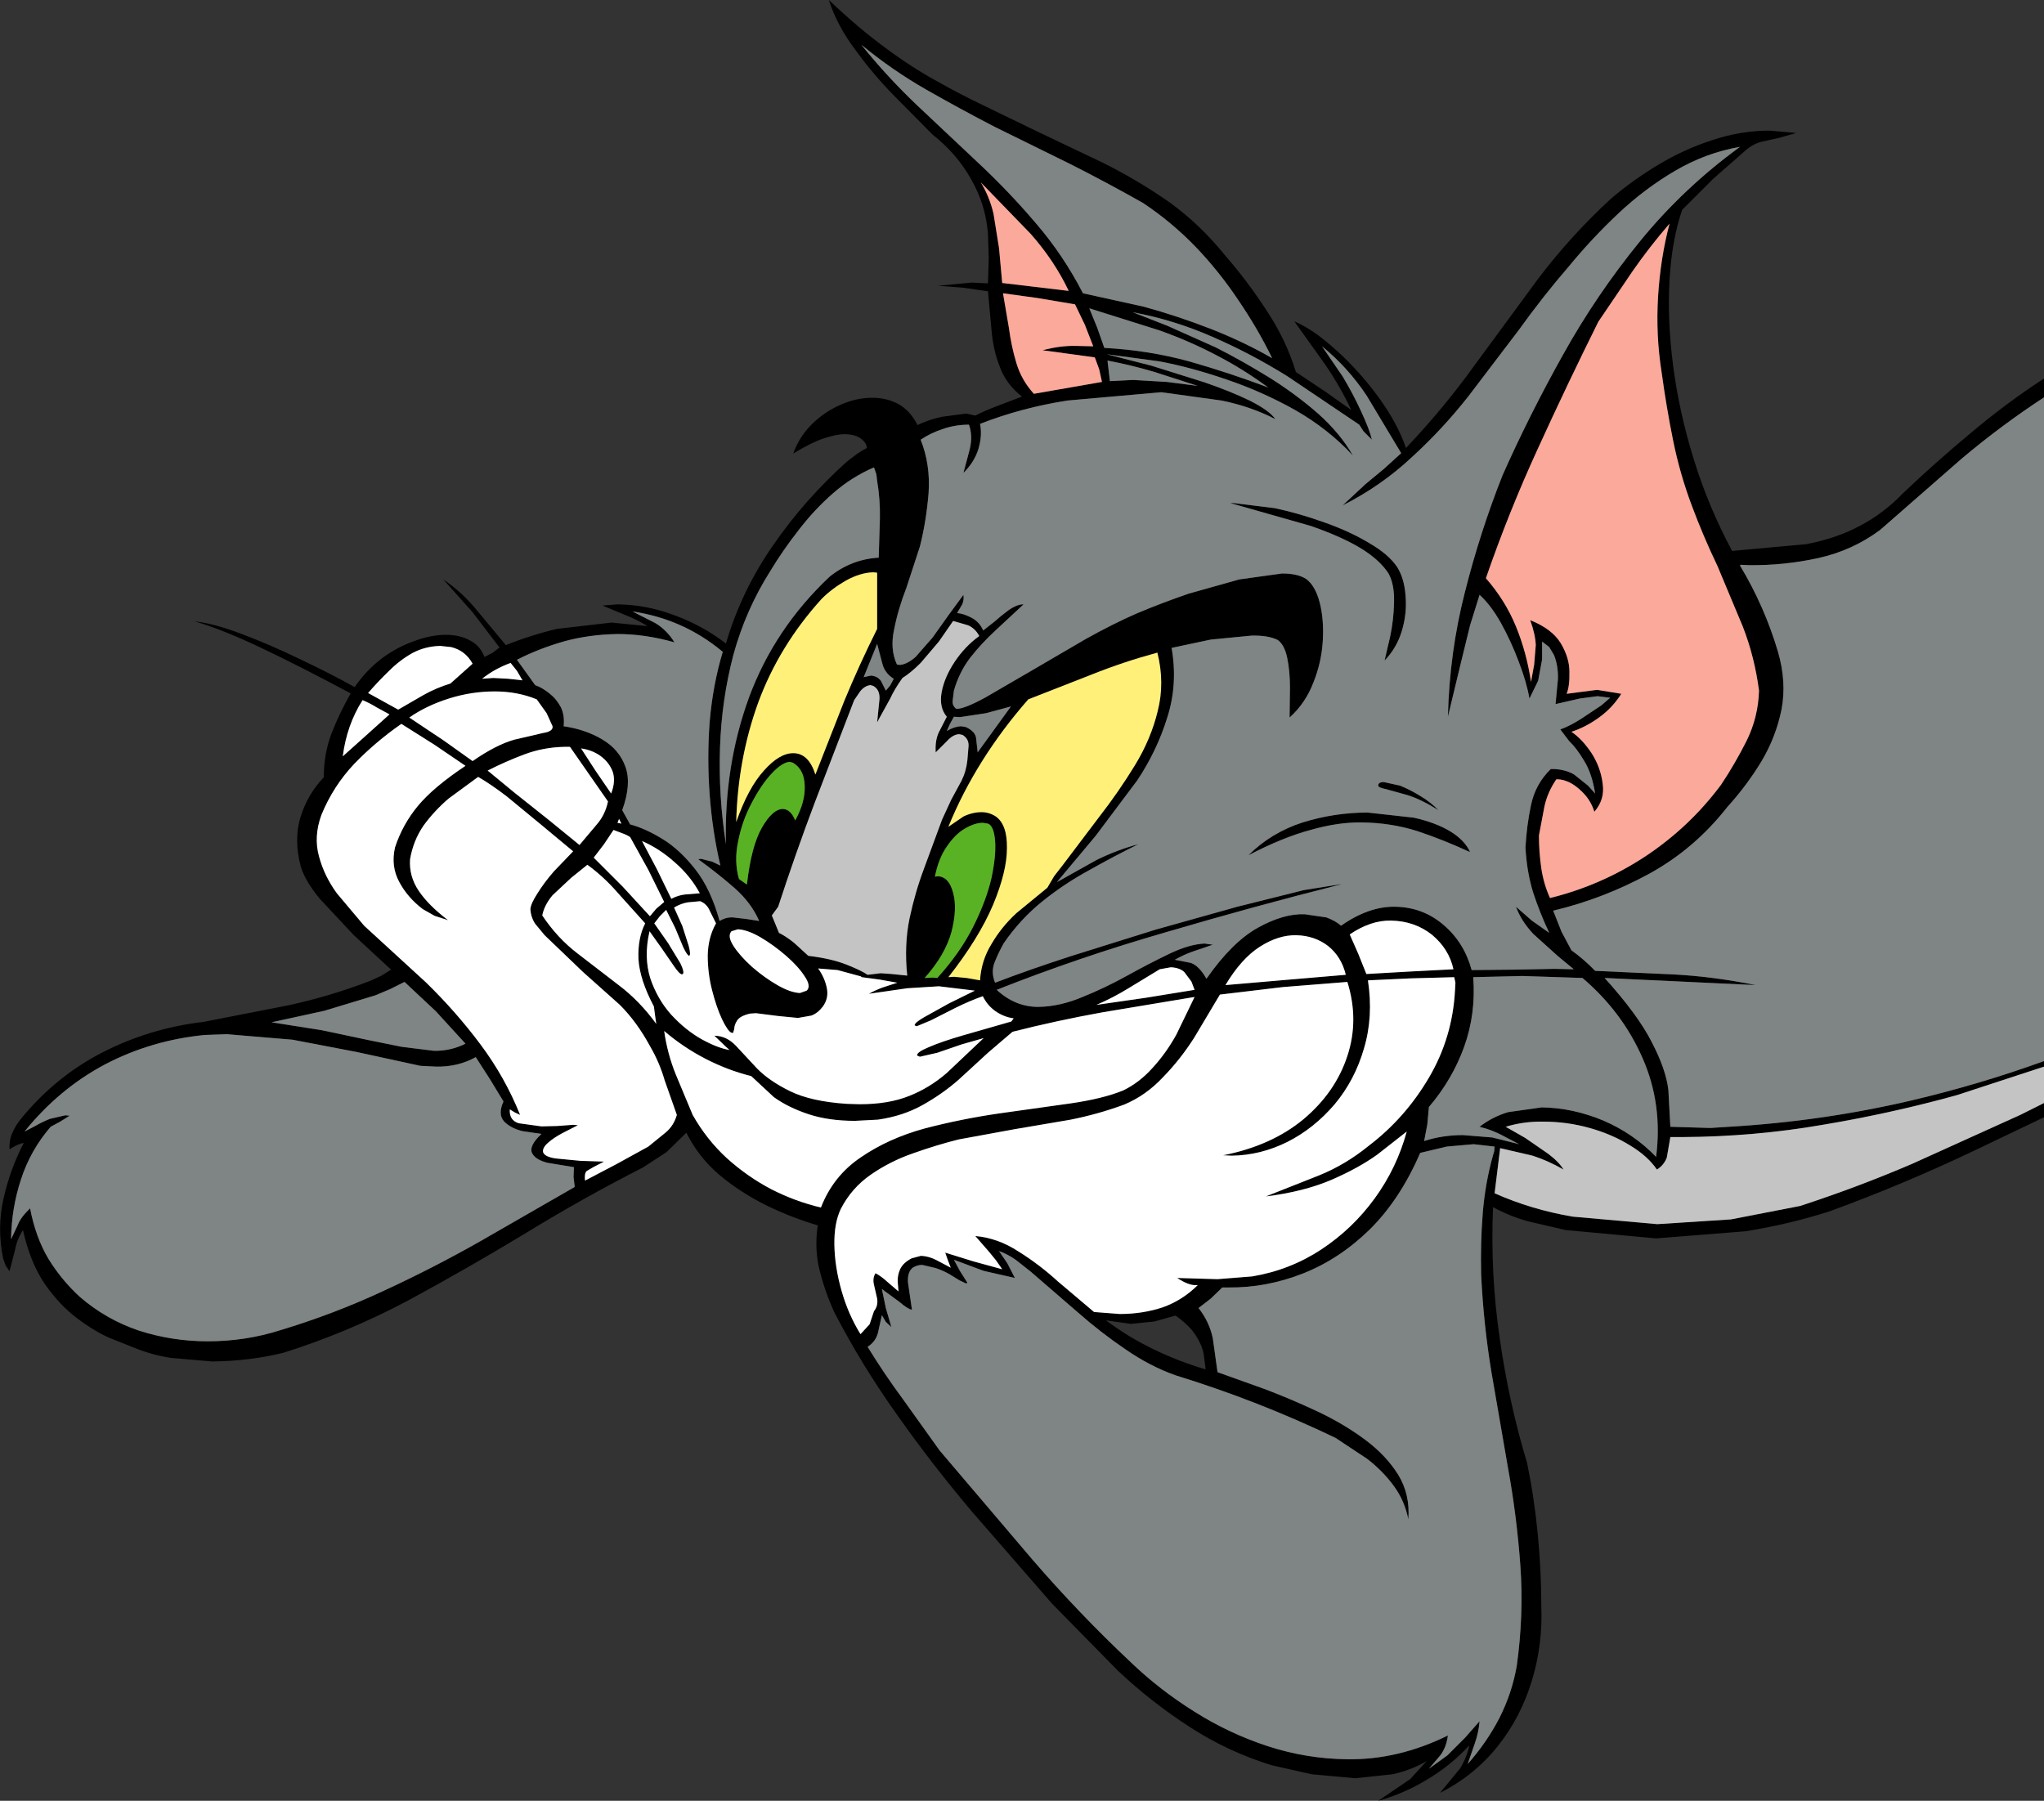 <?xml version="1.0" encoding="UTF-8" standalone="no"?>
<svg xmlns:xlink="http://www.w3.org/1999/xlink" height="227.5px" width="258.2px" xmlns="http://www.w3.org/2000/svg">
  <rect width="100%" height="100%" fill="#333333" stroke="none"/>
  <g transform="matrix(1.0, 0.0, 0.0, 1.0, 0.0, -51.1)">
    <path d="M258.2 190.45 L258.2 192.25 249.1 196.6 Q240.35 200.75 231.2 204.1 226.1 205.75 220.5 206.65 L209.2 207.55 197.8 206.5 193.05 205.4 Q190.7 204.75 188.6 203.6 188.25 212.05 189.45 220.2 190.6 228.3 192.9 235.9 193.8 240.25 194.25 244.9 194.7 249.5 194.7 254.0 194.9 258.85 193.5 263.45 192.1 268.05 189.2 271.7 186.25 275.4 181.9 277.6 L184.45 274.5 Q185.3 273.1 185.6 271.6 183.25 274.15 180.3 275.9 177.35 277.7 174.1 278.6 L178.15 275.85 180.2 273.6 Q178.2 274.75 175.9 275.25 L171.2 275.75 165.7 275.25 160.6 274.1 Q155.0 272.35 150.25 269.25 145.45 266.15 141.2 262.15 L132.9 253.7 122.85 242.15 Q117.85 236.25 113.4 229.95 108.9 223.65 105.4 216.9 104.25 214.4 103.55 211.65 102.85 208.9 103.3 205.9 100.05 204.95 96.85 203.4 93.6 201.8 90.9 199.55 88.25 197.3 86.7 194.2 L84.2 196.65 81.2 198.6 Q73.65 202.45 66.3 206.95 58.95 211.4 51.45 215.45 43.9 219.45 35.8 222.0 31.5 223.05 26.8 223.1 L21.6 222.65 Q19.05 222.25 16.8 221.3 L13.9 220.15 Q11.95 219.3 9.75 217.65 7.55 216.0 5.65 213.3 3.8 210.55 2.9 206.5 2.15 207.65 1.9 209.0 L1.2 211.7 0.7 210.95 0.4 210.1 Q-0.4 206.2 0.45 202.5 1.3 198.75 3.0 195.5 2.35 195.55 1.2 196.3 1.15 195.1 1.55 194.25 1.9 193.4 2.6 192.5 7.0 187.1 12.95 184.05 18.9 181.0 25.7 180.2 L36.45 178.1 Q41.75 176.95 46.8 175.0 L48.2 174.35 49.4 173.6 44.7 169.25 40.4 164.65 Q38.55 162.4 38.0 160.6 37.1 157.2 37.95 154.35 38.85 151.45 40.9 149.3 40.9 146.3 41.9 143.7 42.9 141.15 44.3 138.7 37.95 135.3 33.0 132.95 28.05 130.6 24.6 129.6 27.0 129.85 30.55 131.2 34.15 132.55 37.95 134.4 41.75 136.2 44.8 137.9 46.25 135.8 48.2 134.3 50.15 132.85 52.3 132.1 54.4 131.3 56.35 131.3 58.1 131.3 59.35 132.0 60.65 132.65 61.2 134.1 L62.25 133.55 63.1 132.9 59.7 128.45 56.0 124.3 Q58.35 125.9 60.2 128.15 L63.9 132.6 Q67.0 131.35 70.35 130.55 L77.25 129.75 81.8 130.2 Q80.75 129.55 79.6 129.05 L76.1 127.6 78.0 127.45 Q81.75 127.5 85.25 128.85 88.8 130.15 91.7 132.4 93.65 125.75 97.65 120.0 101.65 114.2 107.0 109.4 L108.25 108.45 Q108.9 108.0 109.5 107.7 109.5 107.1 108.8 106.55 108.15 106.0 106.75 105.95 105.65 105.95 104.0 106.5 102.4 107.05 100.2 108.4 100.95 106.3 102.5 104.75 104.1 103.15 106.15 102.25 108.15 101.35 110.2 101.35 112.0 101.35 113.5 102.15 115.0 103.0 115.9 104.8 117.2 104.15 119.0 103.75 L122.05 103.35 123.2 103.6 Q124.25 103.05 125.95 102.4 L129.1 101.2 Q127.1 99.65 126.3 97.45 125.45 95.3 125.25 92.8 L124.8 87.9 121.7 87.45 118.5 87.2 122.75 86.8 124.8 86.9 124.9 83.75 124.8 80.6 Q124.5 76.9 122.65 73.7 120.85 70.5 117.8 68.1 L112.95 63.2 Q110.3 60.5 108.05 57.4 105.75 54.35 104.7 51.1 108.5 54.7 111.85 57.15 115.15 59.6 118.25 61.3 121.35 63.05 124.4 64.5 L130.8 67.6 139.4 71.7 Q143.7 73.85 147.65 76.6 151.55 79.4 154.7 83.3 157.5 86.5 159.95 90.25 162.45 94.0 163.7 98.1 L167.45 100.6 170.7 102.9 Q169.3 99.95 167.4 97.15 L163.5 91.7 Q165.9 92.7 168.8 95.35 171.7 97.95 174.15 101.3 176.55 104.6 177.6 107.7 182.35 102.7 186.3 97.2 L194.35 86.25 Q198.45 80.85 203.5 76.2 206.25 73.85 209.5 71.9 212.75 69.95 216.3 68.8 219.9 67.6 223.55 67.6 L226.9 67.9 224.8 68.5 222.55 69.0 Q221.4 69.3 220.5 70.1 L216.4 73.7 212.5 77.6 Q211.2 81.35 210.9 86.4 210.6 91.5 211.35 97.3 212.1 103.1 213.95 109.1 215.8 115.1 218.8 120.7 L228.15 119.85 Q232.05 119.1 235.0 117.5 237.95 115.95 240.4 113.4 244.45 109.55 248.95 105.8 253.4 102.05 258.15 98.95 L258.2 98.95 258.2 101.3 Q252.85 104.8 247.85 109.0 L237.5 118.05 Q234.0 120.65 229.7 121.6 225.4 122.55 220.9 122.5 L219.9 122.45 219.8 122.55 Q222.9 127.7 224.6 133.45 225.7 137.25 225.05 140.7 224.35 144.2 222.5 147.3 220.65 150.35 218.2 153.05 214.05 158.35 208.3 161.5 202.5 164.65 196.2 166.15 L197.25 168.8 198.5 171.15 Q200.1 172.3 201.5 173.75 L211.35 174.2 Q216.3 174.45 221.8 175.55 L202.7 174.65 Q206.9 179.3 208.65 182.75 210.45 186.2 210.75 188.8 L211.0 193.45 216.05 193.6 218.4 193.45 Q230.3 192.75 241.55 190.1 250.05 188.1 258.2 185.15 L258.2 185.85 247.2 189.45 Q238.9 191.75 230.25 193.2 221.6 194.7 212.5 194.75 L211.0 194.75 210.55 197.35 Q210.15 198.35 209.3 198.85 208.15 197.15 205.9 195.8 203.65 194.4 200.8 193.6 197.95 192.8 194.95 192.8 192.5 192.75 190.2 193.45 L192.65 194.85 195.55 196.85 Q196.95 197.9 197.5 198.85 195.6 197.75 193.6 197.1 L189.5 196.15 188.8 201.85 Q193.4 203.9 198.65 204.8 L209.35 205.75 218.65 205.15 227.4 203.45 Q234.6 201.1 241.5 198.15 L255.2 191.95 258.2 190.45 M191.85 92.8 L185.5 101.15 Q182.2 105.35 178.3 108.9 174.45 112.5 169.6 114.95 L172.5 112.25 174.8 110.35 177.0 108.35 172.65 101.1 Q170.3 97.55 167.0 94.85 L169.6 98.65 Q170.95 100.9 171.95 103.1 173.0 105.35 173.3 106.65 L172.25 105.6 171.7 104.75 162.65 98.65 Q158.0 95.75 153.15 93.65 148.25 91.5 143.1 90.55 L147.45 92.25 153.6 95.0 Q156.95 96.7 160.35 98.8 163.7 100.9 166.5 103.35 169.3 105.85 170.9 108.65 167.8 105.3 163.6 102.9 159.4 100.55 154.95 99.05 150.45 97.5 146.45 96.75 L139.8 95.85 145.45 97.3 152.15 99.4 Q155.5 100.55 157.95 101.75 160.4 103.0 161.1 104.05 158.0 102.45 154.3 101.7 L146.7 100.65 134.85 101.7 Q129.05 102.6 123.8 104.65 124.1 106.1 123.6 107.8 123.1 109.45 121.7 110.85 L122.5 107.85 Q122.9 106.15 122.4 104.75 120.65 104.75 119.1 105.3 117.55 105.8 116.3 106.65 117.55 109.8 117.3 113.4 117.0 117.0 116.2 120.15 L114.5 125.35 Q113.45 128.05 112.95 130.6 112.4 133.1 113.3 135.05 L113.65 135.1 Q114.55 135.05 115.65 134.1 L117.8 131.65 119.9 128.7 121.7 126.25 Q121.8 126.85 121.55 127.45 L120.9 128.55 Q121.7 128.6 122.75 129.15 123.75 129.7 124.2 130.75 L125.6 129.65 Q126.5 128.85 127.45 128.15 128.4 127.5 129.15 127.45 L129.3 127.45 125.8 130.7 Q124.0 132.35 122.55 134.2 121.15 136.05 120.5 138.35 L120.35 139.55 Q120.25 140.25 120.8 140.65 L120.9 140.65 Q121.95 140.6 124.5 139.2 L130.35 135.8 137.2 131.8 Q140.7 129.85 143.7 128.55 146.8 127.25 150.15 126.1 L156.55 124.3 161.95 123.55 Q163.95 123.55 165.0 124.25 166.15 125.1 166.7 127.2 167.25 129.3 167.1 132.0 166.95 134.75 165.9 137.35 164.9 139.95 162.9 141.75 L162.95 137.95 Q162.95 135.9 162.6 134.2 162.25 132.55 161.4 131.95 160.2 131.35 158.1 131.4 L152.95 131.9 148.0 132.95 Q148.8 137.55 147.45 141.75 146.15 145.95 143.65 149.7 L138.4 156.7 133.5 162.55 138.5 159.75 Q141.15 158.45 143.8 157.75 140.75 159.25 137.65 161.0 134.5 162.7 131.7 164.95 128.9 167.2 126.8 170.25 126.15 171.4 125.65 172.65 125.15 173.9 125.7 175.25 130.0 173.6 135.25 171.9 L145.95 168.55 156.3 165.65 164.7 163.55 169.7 162.75 169.4 162.8 169.3 162.85 Q158.4 165.6 147.35 168.85 136.25 172.05 125.9 176.15 128.3 178.35 131.25 178.3 133.9 178.25 136.75 177.05 139.6 175.9 142.4 174.35 145.2 172.8 147.7 171.6 150.2 170.4 152.15 170.3 L153.2 170.45 150.7 171.3 Q149.55 171.7 148.4 172.35 L150.45 172.75 Q151.5 173.15 152.4 174.75 155.65 170.1 158.9 168.3 162.15 166.5 164.8 166.6 L167.55 167.0 Q168.75 167.45 169.4 168.05 172.9 165.6 176.2 165.65 179.75 165.7 182.35 167.95 184.95 170.15 185.9 173.65 L191.15 173.6 196.35 173.5 198.8 173.55 196.75 171.85 193.7 169.1 Q192.15 167.45 191.5 165.65 L193.5 167.4 195.7 168.95 Q194.5 166.4 193.65 163.8 192.85 161.15 192.7 158.15 192.85 155.4 193.4 152.8 193.95 150.15 195.9 148.25 L196.2 148.25 Q197.75 148.3 198.85 148.95 L200.6 150.35 201.5 151.35 Q201.1 148.8 200.1 147.2 199.15 145.6 198.2 144.7 L197.1 143.25 Q198.25 142.85 199.75 141.9 L202.3 140.2 203.4 139.25 201.8 139.05 199.55 139.35 196.5 140.05 196.8 136.9 Q196.85 135.2 196.3 133.85 L195.7 132.85 194.8 132.15 194.8 134.4 194.3 137.1 193.2 139.35 Q192.85 137.3 191.85 134.7 190.9 132.15 189.6 129.8 188.3 127.5 186.9 126.25 L185.7 130.1 184.55 134.8 182.9 141.65 Q183.1 133.5 185.05 125.9 186.95 118.35 189.8 111.15 193.2 103.5 197.45 95.9 201.65 88.35 207.15 81.6 212.65 74.85 219.8 69.65 215.5 70.4 211.65 72.65 207.8 74.9 204.45 78.05 201.05 81.25 198.1 84.85 194.9 88.55 191.85 92.8 M209.45 88.55 Q209.75 83.7 210.9 79.35 208.35 82.3 206.2 85.4 L201.9 91.75 Q197.95 99.7 194.3 107.7 190.6 115.75 187.7 124.15 190.15 126.95 191.5 130.25 192.85 133.55 193.4 137.25 L193.8 135.05 194.0 132.6 Q193.95 131.25 193.3 129.45 196.05 130.55 197.15 132.35 198.25 134.2 198.25 135.95 198.3 137.75 197.9 138.75 L201.75 138.25 204.8 138.75 Q203.7 140.5 202.05 141.7 200.35 142.95 198.5 143.55 199.85 144.45 201.05 146.25 202.2 148.05 202.45 150.1 202.75 152.1 201.4 153.65 200.9 152.0 199.5 150.8 198.15 149.6 196.75 149.55 L196.6 149.55 Q195.5 151.15 195.1 152.95 L194.4 156.65 Q194.4 158.75 194.7 160.8 195.0 162.8 195.8 164.55 202.3 162.95 207.9 159.25 213.45 155.55 217.4 150.25 219.2 147.55 220.65 144.65 222.1 141.7 222.2 138.35 221.65 134.1 220.15 130.25 L216.95 122.6 Q215.15 118.85 213.7 114.95 212.2 110.95 211.35 106.75 210.5 102.55 209.9 98.15 209.15 93.45 209.45 88.55 M179.4 151.65 Q180.75 152.45 181.7 153.45 179.55 152.1 177.8 151.55 L175.1 150.8 Q174.1 150.6 174.1 150.35 174.1 149.9 174.8 149.9 L176.85 150.35 Q178.1 150.85 179.4 151.65 M183.15 156.1 Q185.05 157.25 185.7 158.75 182.35 157.2 179.05 156.1 175.75 155.05 172.05 155.0 169.05 154.95 165.55 155.95 162.0 156.9 157.7 159.15 160.55 156.3 164.55 155.0 168.6 153.75 172.75 153.75 L178.6 154.4 Q181.3 155.0 183.15 156.1 M171.95 120.4 Q169.6 118.95 165.6 117.55 L155.4 114.65 155.8 114.65 161.05 115.3 Q164.1 115.95 167.3 117.1 170.45 118.2 172.95 119.7 175.45 121.15 176.5 122.75 177.4 124.2 177.55 126.35 177.75 128.55 177.1 130.75 176.45 132.95 174.9 134.55 L175.6 131.55 Q176.05 129.45 176.1 127.15 176.15 124.9 175.4 123.55 174.3 121.85 171.95 120.4 M171.6 171.65 L172.6 174.15 177.85 173.85 183.6 173.55 Q183.05 171.0 180.9 169.2 178.7 167.45 175.7 167.4 173.15 167.35 170.5 169.15 L171.6 171.65 M163.75 169.25 Q161.5 169.2 159.15 170.7 156.8 172.2 154.8 175.55 L162.35 174.9 170.0 174.25 Q169.45 171.95 167.75 170.6 166.05 169.3 163.75 169.25 M172.8 174.95 Q173.5 179.55 172.3 183.55 171.15 187.55 168.6 190.6 166.0 193.65 162.65 195.35 159.25 197.05 155.6 197.1 L154.5 197.05 Q160.6 195.85 164.65 192.5 168.7 189.1 170.2 184.5 171.7 179.95 170.2 175.15 L162.05 175.8 154.1 176.75 150.85 182.2 Q149.1 184.95 146.9 187.2 144.75 189.5 142.0 190.65 138.75 191.85 135.25 192.55 L128.2 193.75 121.1 195.05 Q118.3 195.75 115.35 196.8 112.45 197.8 110.0 199.5 107.55 201.2 106.2 203.85 105.35 205.65 105.4 208.4 105.45 211.15 106.3 214.15 107.15 217.15 108.7 219.65 L109.85 218.4 110.4 216.75 Q110.95 216.05 110.8 215.15 L110.4 213.4 Q110.2 212.55 110.6 211.95 111.35 212.35 112.1 213.05 L113.5 214.25 113.4 213.05 Q113.35 212.25 113.7 211.45 114.1 210.6 115.2 210.05 L116.35 209.75 Q117.35 209.8 118.3 210.3 L120.1 211.25 119.75 210.35 119.4 209.35 122.95 210.45 126.6 211.45 125.8 210.3 124.9 209.2 123.2 207.25 Q126.05 207.5 128.65 209.2 131.3 210.85 133.65 213.0 L138.2 216.85 141.45 217.1 Q144.35 217.1 146.9 216.25 149.4 215.35 151.3 213.45 L151.05 213.45 Q150.15 213.5 148.7 212.55 L153.8 212.7 158.2 212.35 Q162.95 211.55 166.9 208.95 170.85 206.35 173.65 202.5 176.45 198.65 177.7 194.05 L174.0 196.95 Q171.65 198.65 168.2 200.15 164.7 201.65 159.9 202.25 L166.6 199.6 Q169.95 198.25 172.9 195.85 177.5 192.35 180.5 187.25 183.5 182.15 183.8 176.15 L183.85 175.25 183.7 174.55 178.2 174.7 172.8 174.95 M180.3 193.15 L179.9 195.25 Q182.2 194.5 184.8 194.5 L188.5 194.8 191.9 195.65 189.8 194.55 Q188.5 193.85 186.9 193.45 188.5 192.2 190.5 191.6 L194.75 191.0 Q198.65 191.05 202.5 192.65 206.35 194.3 209.2 197.25 210.05 190.6 207.5 184.8 204.95 178.95 199.9 174.65 L192.3 174.4 186.1 174.55 Q186.45 179.2 184.95 183.35 183.45 187.5 180.5 190.95 L180.3 193.15 M182.75 195.95 L179.4 196.75 Q176.85 202.65 173.0 206.45 169.15 210.2 164.55 212.0 159.95 213.8 155.2 213.75 L154.4 213.75 152.95 215.15 151.4 216.35 Q152.75 218.05 153.2 220.15 L153.8 224.45 159.8 226.6 Q163.1 227.85 166.4 229.4 169.7 230.95 172.4 232.95 175.1 234.95 176.65 237.45 178.15 239.95 177.9 243.05 177.45 240.7 176.05 238.8 174.65 236.9 172.7 235.4 L168.7 232.75 Q158.9 228.05 148.5 224.85 145.25 223.7 142.15 221.55 139.05 219.45 136.1 216.85 L130.2 211.75 128.3 210.25 Q127.3 209.55 126.2 209.15 L127.25 210.7 128.2 212.55 124.25 211.65 120.5 210.25 121.25 211.65 122.2 213.15 122.05 213.25 121.2 212.85 119.9 212.05 Q119.1 211.6 118.2 211.3 L116.5 210.9 Q115.85 210.9 115.3 211.25 114.6 211.8 114.7 213.15 L115.2 216.55 115.15 216.55 Q114.7 216.5 113.65 215.6 L111.4 213.95 111.9 216.35 112.6 218.75 111.9 218.1 111.4 217.25 110.9 219.5 Q110.6 220.6 109.6 221.25 111.65 224.6 114.05 227.85 L118.7 234.35 130.35 248.05 Q136.3 254.95 142.9 261.15 146.5 264.6 150.9 267.35 155.25 270.1 160.15 271.7 165.05 273.3 170.2 273.35 176.6 273.45 182.9 270.35 182.7 271.85 181.95 272.85 L180.5 274.55 182.85 272.85 185.05 270.65 186.9 268.55 Q186.8 269.9 186.3 271.35 L185.4 273.95 Q187.8 271.25 189.4 268.15 191.0 265.0 191.6 261.55 192.5 255.05 192.05 248.85 191.6 242.65 190.5 236.6 L188.4 224.45 Q187.4 218.4 187.1 212.15 187.0 208.15 187.3 204.4 187.6 200.6 188.6 197.05 L188.75 196.55 188.8 195.95 186.15 195.65 182.75 195.95 M108.8 56.75 Q112.1 60.85 115.9 64.45 L123.6 71.7 Q127.45 75.3 130.85 79.3 134.3 83.3 136.8 88.15 L144.5 89.85 Q148.7 91.0 152.95 92.65 157.15 94.3 160.7 96.35 158.9 92.65 156.45 89.05 154.05 85.45 151.05 82.3 148.0 79.15 144.4 76.75 139.8 74.15 135.15 71.8 L125.7 67.15 Q121.35 64.9 117.05 62.45 112.75 60.0 108.8 56.75 M126.2 82.45 L126.6 86.85 135.0 87.85 Q133.2 84.05 130.2 80.65 L123.9 74.15 Q125.0 75.95 125.5 78.1 L126.2 82.45 M126.7 88.15 L127.45 92.55 Q127.75 94.85 128.4 97.0 129.05 99.15 130.6 100.85 L139.2 99.35 138.85 97.75 138.3 96.25 135.4 95.85 131.7 95.35 Q133.95 94.75 135.9 94.8 L138.1 94.85 137.05 92.15 135.8 89.55 131.05 88.75 126.7 88.15 M138.6 92.5 L139.5 95.05 Q145.1 95.35 150.2 96.75 155.3 98.2 160.2 100.05 157.0 97.7 153.7 96.0 150.4 94.25 146.5 92.85 L137.6 90.05 138.6 92.5 M139.9 96.65 L140.2 99.25 143.15 99.1 147.4 99.35 151.3 99.85 145.7 98.05 Q142.8 97.2 139.9 96.65 M52.1 133.6 Q50.5 134.5 49.15 135.85 47.75 137.2 46.5 138.65 L50.3 140.75 53.5 138.9 Q55.1 138.0 56.9 137.45 L59.7 134.95 Q58.8 133.3 57.0 132.85 L55.6 132.7 Q53.7 132.75 52.1 133.6 M45.8 139.55 Q43.8 142.7 43.3 146.65 L46.2 144.05 49.2 141.35 47.55 140.45 Q46.75 139.95 45.8 139.55 M54.9 145.2 L50.7 142.55 Q47.4 144.85 44.75 147.6 42.1 150.4 40.6 154.05 39.6 156.8 40.3 159.3 40.95 161.75 42.55 163.95 L46.0 168.05 53.8 175.2 Q57.6 178.9 60.7 183.05 63.8 187.2 65.7 191.95 L65.05 191.65 64.4 191.25 Q64.3 192.6 65.5 193.0 L68.4 193.4 70.4 193.35 72.4 193.2 73.0 193.25 71.05 194.25 Q70.0 194.8 69.25 195.45 68.5 196.1 68.6 196.65 68.8 197.25 70.2 197.45 L73.3 197.75 76.3 197.85 74.95 198.55 74.1 199.05 Q73.8 199.35 73.9 200.25 L77.9 198.15 81.9 195.95 84.05 194.2 Q85.1 193.35 85.5 191.95 L83.95 187.55 Q83.3 185.3 82.1 183.25 80.45 180.2 78.3 178.05 L73.65 173.9 68.8 169.25 67.6 167.8 Q67.05 166.95 67.0 165.95 67.05 165.25 67.9 163.95 68.7 162.65 69.95 161.2 L72.4 158.65 68.25 155.2 64.0 151.7 Q61.9 150.1 60.4 149.25 L56.65 152.0 Q54.85 153.55 53.5 155.4 52.2 157.3 51.8 159.65 51.65 161.8 52.9 163.65 54.15 165.5 56.6 167.35 L54.9 166.8 53.4 165.95 Q51.5 164.5 50.45 162.55 49.35 160.55 49.9 158.15 50.85 155.25 52.8 152.9 54.75 150.55 58.8 147.85 L54.9 145.2 M51.7 141.75 L56.05 144.65 59.7 147.25 Q62.65 145.2 64.95 144.55 L68.6 143.7 Q69.9 143.5 69.8 142.85 L69.05 141.2 67.8 139.45 Q65.35 138.45 62.5 138.45 59.55 138.45 56.7 139.35 53.85 140.25 51.7 141.75 M71.35 132.1 Q68.15 133.0 65.3 134.45 L67.6 137.65 Q68.55 138.0 69.4 138.7 70.3 139.4 70.85 140.45 71.35 141.5 71.2 142.85 73.95 143.25 76.05 144.5 78.2 145.75 79.0 147.95 79.8 150.15 78.6 153.45 L79.6 155.25 Q81.5 155.75 83.7 157.1 85.9 158.45 87.85 160.95 89.8 163.45 90.9 167.45 91.7 166.95 92.6 167.0 L94.3 167.2 95.9 167.45 Q94.9 165.15 92.8 163.3 90.75 161.5 88.2 159.65 L88.55 159.6 89.95 159.95 91.0 160.45 Q90.0 156.2 89.65 151.55 89.3 146.85 89.65 142.25 90.05 137.6 91.3 133.45 86.35 129.3 79.9 128.35 L82.75 129.8 Q84.2 130.65 85.2 132.25 81.5 131.2 78.05 131.2 74.5 131.25 71.35 132.1 M64.5 134.85 Q62.45 135.6 60.9 136.85 L62.3 136.75 64.2 136.85 66.0 137.05 65.3 135.85 64.5 134.85 M61.6 148.45 L65.0 151.25 69.4 154.75 73.2 157.85 75.35 155.3 Q76.45 154.05 76.8 152.35 L72.0 145.45 71.35 145.45 Q68.65 145.5 66.25 146.4 63.85 147.3 61.6 148.45 M73.4 145.65 L75.25 148.5 77.2 151.35 Q77.8 149.8 77.4 148.6 76.95 147.4 75.85 146.6 74.8 145.85 73.4 145.65 M4.45 193.35 Q5.3 192.85 6.3 192.45 L8.25 192.0 8.8 192.05 7.6 192.8 6.4 193.45 Q3.85 196.4 2.65 200.1 1.45 203.75 1.4 207.65 L2.25 205.85 Q2.6 204.9 3.8 203.75 4.5 207.4 6.1 210.1 7.75 212.8 10.1 214.95 13.4 217.8 17.55 219.2 21.75 220.55 26.25 220.55 31.0 220.55 35.4 219.15 42.05 217.15 48.3 214.25 54.6 211.35 60.6 207.95 L72.6 201.05 72.45 199.8 72.5 198.55 69.15 198.0 Q67.6 197.6 67.2 196.75 66.8 195.85 68.4 194.35 L66.0 194.0 Q64.55 193.65 63.7 192.8 62.85 191.9 63.6 190.25 L61.9 187.45 60.1 184.65 Q57.85 185.9 55.1 185.85 L53.1 185.75 45.05 184.0 36.95 182.45 28.6 181.75 25.9 181.85 Q19.15 182.5 13.3 185.55 7.45 188.65 3.1 194.05 L4.45 193.35 M77.5 155.95 L76.3 157.75 75.0 159.45 78.65 163.1 82.1 166.85 82.9 165.9 83.9 165.05 81.9 161.0 79.6 156.85 Q79.15 156.55 78.55 156.35 L77.5 155.95 M78.5 155.15 L78.2 154.55 78.0 155.05 78.5 155.15 M68.5 166.75 Q70.4 169.6 72.95 171.55 L78.15 175.55 Q80.8 177.55 82.9 180.45 L82.75 179.4 82.6 178.25 Q80.8 174.85 80.65 172.25 80.55 169.6 81.5 167.75 L77.95 163.8 Q76.25 161.85 74.2 160.35 L72.15 162.0 69.8 164.2 Q68.75 165.45 68.5 166.75 M51.1 175.15 L49.3 176.05 47.4 176.85 40.95 178.8 34.3 180.25 40.65 181.25 46.8 182.55 50.75 183.35 54.8 183.85 Q56.9 183.9 58.8 182.95 L55.05 178.85 51.1 175.15 M122.3 130.1 L120.4 129.55 118.6 132.15 116.3 134.85 Q115.05 136.1 114.0 136.75 113.0 138.15 112.45 139.35 L110.8 142.35 111.1 139.4 Q111.15 138.2 110.3 137.75 L109.95 137.65 Q109.2 137.75 108.65 138.45 L107.9 139.55 102.9 152.55 Q100.45 159.05 98.3 165.65 L97.5 166.75 98.4 168.95 Q99.3 169.4 100.3 170.2 L102.1 171.85 Q105.0 172.2 106.9 172.95 108.8 173.7 109.6 174.25 L111.25 174.05 112.65 174.15 114.6 174.35 Q114.2 170.45 114.9 167.1 115.6 163.8 116.75 160.75 L119.0 154.65 120.15 152.15 121.45 149.75 Q122.05 148.55 122.2 147.15 L122.35 145.35 Q122.4 144.45 121.6 143.95 L121.15 143.85 Q120.35 143.9 119.6 144.75 L118.2 146.15 Q118.1 144.65 118.6 143.6 L119.6 141.65 Q118.6 140.45 118.95 138.55 119.3 136.65 120.6 134.7 121.9 132.75 123.7 131.45 123.2 130.5 122.3 130.1 M123.5 146.15 L127.7 140.35 124.55 141.2 121.25 141.7 120.5 141.65 120.0 142.55 119.6 143.45 Q120.5 142.9 121.4 142.85 L122.0 142.95 Q123.2 143.5 123.3 144.35 L123.5 146.15 M124.1 147.2 Q121.55 151.25 119.8 155.55 L121.7 154.25 Q122.85 153.7 124.0 153.7 124.95 153.7 125.8 154.25 127.25 155.3 127.2 158.25 127.2 161.2 125.45 165.4 123.65 169.65 119.8 174.55 L120.5 174.5 122.1 174.65 123.8 174.95 Q123.95 172.45 125.25 170.35 126.5 168.2 128.4 166.45 L132.3 163.25 133.15 161.8 134.2 160.45 138.85 154.3 Q141.3 151.15 143.35 147.8 145.4 144.45 146.25 140.9 147.15 137.35 146.2 133.55 141.95 134.7 137.95 136.3 L129.9 139.45 Q126.65 143.15 124.1 147.2 M110.4 110.15 Q107.6 111.35 105.25 113.4 102.85 115.5 100.9 118.05 98.9 120.6 97.3 123.25 94.2 128.15 92.65 133.8 91.15 139.5 90.95 145.6 90.75 151.65 91.7 157.75 91.45 147.9 94.6 139.25 97.8 130.55 104.8 123.95 107.55 121.75 111.0 121.55 L111.15 116.65 Q111.2 114.2 110.8 111.85 L110.7 111.0 110.4 110.15 M110.3 123.4 Q108.65 123.45 106.85 124.45 105.1 125.45 103.8 126.75 98.45 132.65 95.8 139.8 93.2 146.95 93.0 154.95 94.5 150.65 96.5 148.45 98.45 146.25 100.2 146.25 102.15 146.25 103.0 148.95 L106.65 139.65 Q108.55 135.05 110.8 130.55 L110.8 127.0 110.8 123.45 110.3 123.4 M99.75 147.35 Q98.8 147.4 97.45 148.85 96.15 150.25 94.95 152.55 93.75 154.8 93.25 157.35 92.7 159.9 93.35 162.15 L94.35 162.85 Q94.9 158.0 96.25 155.65 97.6 153.3 98.9 153.3 99.9 153.35 100.45 154.75 101.75 152.4 101.65 150.35 101.6 148.3 100.15 147.45 L99.75 147.35 M111.3 137.15 L111.9 138.35 112.45 137.7 112.9 136.85 Q111.75 136.15 111.45 134.9 L110.8 132.45 109.1 136.65 110.0 136.45 Q110.85 136.5 111.3 137.15 M120.4 163.9 Q120.95 165.85 120.2 168.8 119.4 171.75 116.8 174.65 L117.85 174.6 118.4 174.65 Q121.3 171.45 122.95 168.15 124.6 164.85 125.25 162.0 125.85 159.15 125.7 157.3 125.55 155.45 124.8 155.15 L124.15 155.05 Q123.1 155.05 121.85 155.8 120.65 156.5 119.6 158.05 118.55 159.55 118.1 161.85 L118.5 161.8 Q119.9 161.9 120.4 163.9 M81.1 157.35 L83.0 160.95 84.8 164.65 Q85.65 164.2 86.55 164.1 L88.4 163.95 Q87.25 161.8 85.25 160.05 83.3 158.3 81.1 157.35 M88.45 164.95 L86.85 165.1 Q86.0 165.25 85.15 165.75 L86.2 168.1 87.0 170.6 Q87.3 171.75 87.05 171.85 86.8 171.8 86.3 170.75 L85.3 168.35 84.15 166.05 83.35 166.85 82.65 167.75 84.4 170.25 85.95 172.8 Q86.5 173.95 86.25 174.15 L86.15 174.2 Q85.8 174.15 85.1 173.1 L83.55 170.85 82.05 168.75 Q81.3 172.0 82.15 174.7 83.05 177.35 84.8 179.3 86.6 181.25 88.65 182.4 90.65 183.5 92.15 183.75 L91.55 183.2 90.25 181.95 90.35 181.95 Q91.8 182.0 92.95 183.2 L95.6 186.05 Q97.15 187.65 99.8 188.95 102.45 190.25 106.95 190.55 L108.6 190.6 Q112.25 190.6 114.85 189.55 117.4 188.55 119.6 186.65 L124.25 182.25 121.45 183.05 118.4 184.1 116.2 184.6 115.85 184.45 Q115.75 184.05 117.3 183.4 118.9 182.7 121.65 181.9 L127.75 180.15 128.05 179.75 Q126.85 179.6 125.75 178.85 124.7 178.1 124.15 176.95 122.35 177.6 120.65 178.45 L117.6 180.0 115.8 180.75 115.55 180.65 Q115.45 180.35 116.75 179.6 L119.9 177.85 123.15 176.25 118.6 175.7 114.6 175.95 109.75 176.65 Q110.55 176.2 111.5 175.85 L113.35 175.25 111.1 174.85 108.85 174.55 108.75 174.45 105.8 173.65 103.35 173.45 Q104.2 174.65 104.45 175.95 104.7 177.2 103.95 178.25 103.3 179.1 102.5 179.4 L100.8 179.7 98.25 179.45 95.5 179.1 94.75 179.15 Q93.45 179.45 93.1 180.05 92.75 180.6 92.75 181.1 L92.6 181.6 92.35 181.55 Q91.9 181.3 91.2 179.85 90.5 178.35 89.95 176.2 89.4 174.05 89.4 171.8 89.45 169.5 90.45 167.75 L89.65 166.15 Q89.3 165.3 88.45 164.95 M92.65 170.6 Q93.45 171.85 95.0 173.25 96.55 174.6 98.2 175.55 99.85 176.5 101.05 176.55 L101.9 176.25 Q102.5 175.7 101.65 174.45 100.85 173.2 99.3 171.85 97.75 170.5 96.05 169.5 94.4 168.55 93.2 168.5 L92.4 168.75 Q91.85 169.35 92.65 170.6 M83.9 181.35 Q84.3 184.2 85.35 186.8 L87.5 191.95 Q89.25 195.05 91.8 197.4 94.4 199.75 97.45 201.35 100.5 202.9 103.7 203.65 105.25 199.65 108.75 197.3 112.25 194.9 116.85 193.65 121.45 192.45 126.3 191.75 L135.2 190.5 Q139.35 189.9 141.9 188.85 143.95 187.85 145.6 186.0 147.3 184.15 148.6 181.8 L150.9 177.05 139.2 179.0 Q133.4 180.05 127.9 181.45 L124.8 184.1 121.1 187.5 Q119.05 189.3 116.55 190.7 114.05 192.1 110.9 192.55 L108.0 192.7 Q104.65 192.7 102.1 191.85 99.55 191.0 97.75 189.7 L94.9 187.05 Q91.9 186.3 89.1 184.85 86.3 183.4 83.9 181.35 M150.5 175.1 L149.6 173.9 Q149.0 173.35 147.9 173.3 L146.5 173.55 142.55 175.95 Q140.6 177.15 138.5 178.05 L144.75 177.15 150.9 176.15 150.5 175.1 M145.8 218.05 L142.85 218.35 139.7 217.9 Q142.5 220.0 145.7 221.55 148.9 223.1 152.3 224.1 L152.05 222.15 Q151.85 221.05 151.05 219.8 150.25 218.55 148.5 217.3 L145.8 218.05" fill="#000000" fill-rule="evenodd" stroke="none"/>
    <path d="M172.8 174.95 L178.2 174.7 183.7 174.55 183.85 175.25 183.8 176.15 Q183.5 182.15 180.5 187.25 177.5 192.35 172.9 195.85 169.95 198.25 166.6 199.6 L159.9 202.25 Q164.7 201.65 168.2 200.15 171.65 198.65 174.0 196.95 L177.7 194.05 Q176.45 198.65 173.65 202.5 170.85 206.35 166.9 208.95 162.95 211.55 158.2 212.35 L153.8 212.7 148.7 212.55 Q150.15 213.5 151.05 213.45 L151.3 213.45 Q149.4 215.35 146.9 216.25 144.35 217.1 141.45 217.1 L138.2 216.85 133.65 213.0 Q131.3 210.85 128.65 209.2 126.05 207.5 123.2 207.25 L124.9 209.2 125.8 210.3 126.6 211.45 122.95 210.45 119.4 209.35 119.75 210.35 120.1 211.25 118.3 210.3 Q117.35 209.8 116.35 209.75 L115.2 210.05 Q114.1 210.6 113.7 211.45 113.35 212.25 113.4 213.05 L113.5 214.25 112.1 213.05 Q111.35 212.35 110.6 211.95 110.2 212.55 110.4 213.4 L110.8 215.15 Q110.95 216.05 110.4 216.75 L109.85 218.4 108.7 219.65 Q107.15 217.15 106.3 214.15 105.45 211.15 105.4 208.4 105.35 205.65 106.2 203.85 107.55 201.2 110.0 199.5 112.45 197.8 115.35 196.8 118.3 195.75 121.1 195.05 L128.2 193.75 135.25 192.55 Q138.75 191.85 142.0 190.65 144.75 189.5 146.9 187.2 149.1 184.95 150.85 182.2 L154.1 176.75 162.05 175.8 170.2 175.15 Q171.7 179.95 170.2 184.5 168.7 189.1 164.65 192.5 160.6 195.85 154.5 197.05 L155.6 197.1 Q159.25 197.05 162.65 195.35 166.0 193.65 168.6 190.6 171.15 187.55 172.3 183.55 173.5 179.55 172.8 174.95 M163.75 169.25 Q166.05 169.3 167.75 170.6 169.45 171.95 170.0 174.25 L162.35 174.9 154.8 175.55 Q156.8 172.2 159.15 170.7 161.5 169.2 163.75 169.25 M171.6 171.65 L170.5 169.15 Q173.15 167.35 175.7 167.4 178.7 167.45 180.9 169.2 183.05 171.0 183.6 173.55 L177.85 173.85 172.6 174.15 171.6 171.65 M51.7 141.75 Q53.85 140.25 56.7 139.35 59.55 138.45 62.5 138.45 65.35 138.45 67.8 139.45 L69.05 141.2 69.8 142.85 Q69.9 143.5 68.6 143.7 L64.95 144.55 Q62.65 145.2 59.7 147.25 L56.05 144.65 51.7 141.75 M54.9 145.2 L58.8 147.85 Q54.75 150.55 52.8 152.9 50.85 155.25 49.9 158.15 49.35 160.55 50.45 162.55 51.5 164.5 53.4 165.95 L54.9 166.8 56.6 167.35 Q54.15 165.5 52.9 163.65 51.65 161.8 51.8 159.65 52.2 157.3 53.5 155.4 54.85 153.55 56.65 152.0 L60.4 149.25 Q61.9 150.1 64.0 151.7 L68.25 155.2 72.4 158.65 69.95 161.2 Q68.7 162.65 67.9 163.95 67.05 165.25 67.0 165.95 67.05 166.95 67.6 167.8 L68.8 169.25 73.65 173.9 78.3 178.05 Q80.45 180.2 82.1 183.25 83.3 185.3 83.95 187.55 L85.5 191.95 Q85.1 193.35 84.05 194.2 L81.9 195.95 77.9 198.15 73.9 200.25 Q73.8 199.35 74.1 199.05 L74.95 198.55 76.3 197.85 73.3 197.75 70.2 197.45 Q68.8 197.25 68.6 196.65 68.5 196.1 69.25 195.45 70.0 194.8 71.05 194.25 L73.0 193.25 72.4 193.2 70.4 193.35 68.4 193.4 65.5 193.0 Q64.3 192.6 64.4 191.25 L65.05 191.65 65.7 191.95 Q63.8 187.2 60.7 183.05 57.6 178.9 53.8 175.2 L46.0 168.05 42.55 163.95 Q40.95 161.75 40.3 159.3 39.6 156.8 40.6 154.05 42.1 150.4 44.75 147.6 47.4 144.85 50.7 142.55 L54.9 145.2 M45.8 139.55 Q46.75 139.95 47.55 140.45 L49.2 141.35 46.2 144.05 43.3 146.65 Q43.8 142.7 45.8 139.55 M52.1 133.6 Q53.7 132.75 55.6 132.7 L57.0 132.85 Q58.8 133.3 59.7 134.95 L56.9 137.45 Q55.1 138.0 53.5 138.9 L50.3 140.75 46.5 138.65 Q47.75 137.2 49.15 135.85 50.5 134.5 52.1 133.6 M73.4 145.65 Q74.8 145.85 75.85 146.6 76.95 147.4 77.4 148.6 77.8 149.8 77.2 151.35 L75.25 148.5 73.4 145.65 M61.6 148.45 Q63.85 147.3 66.25 146.4 68.65 145.5 71.35 145.45 L72.0 145.45 76.8 152.35 Q76.45 154.05 75.35 155.3 L73.2 157.85 69.4 154.75 65.0 151.25 61.6 148.45 M64.5 134.85 L65.3 135.85 66.0 137.05 64.2 136.85 62.3 136.75 60.9 136.85 Q62.45 135.6 64.5 134.85 M68.5 166.75 Q68.75 165.45 69.8 164.2 L72.15 162.0 74.2 160.35 Q76.25 161.85 77.95 163.8 L81.5 167.75 Q80.55 169.6 80.65 172.25 80.8 174.85 82.6 178.25 L82.75 179.4 82.9 180.45 Q80.8 177.55 78.15 175.55 L72.95 171.55 Q70.4 169.6 68.5 166.75 M78.5 155.15 L78.0 155.05 78.2 154.55 78.5 155.15 M77.5 155.95 L78.55 156.35 Q79.15 156.55 79.6 156.85 L81.9 161.0 83.9 165.05 82.9 165.9 82.1 166.85 78.65 163.1 75.0 159.45 76.3 157.75 77.5 155.95 M150.5 175.1 L150.9 176.15 144.75 177.15 138.5 178.05 Q140.6 177.15 142.55 175.95 L146.5 173.55 147.9 173.3 Q149.0 173.35 149.6 173.9 L150.5 175.1 M83.9 181.35 Q86.3 183.4 89.1 184.85 91.9 186.3 94.9 187.05 L97.75 189.7 Q99.55 191.0 102.1 191.85 104.65 192.7 108.0 192.7 L110.9 192.55 Q114.05 192.1 116.55 190.7 119.05 189.3 121.1 187.5 L124.8 184.1 127.9 181.45 Q133.4 180.05 139.2 179.0 L150.9 177.05 148.6 181.8 Q147.3 184.15 145.6 186.0 143.95 187.85 141.9 188.85 139.35 189.9 135.2 190.5 L126.3 191.75 Q121.45 192.45 116.85 193.65 112.25 194.9 108.75 197.3 105.25 199.65 103.7 203.65 100.5 202.9 97.45 201.35 94.4 199.75 91.8 197.4 89.25 195.05 87.5 191.95 L85.35 186.8 Q84.3 184.2 83.9 181.35 M92.65 170.6 Q91.85 169.35 92.4 168.75 L93.2 168.5 Q94.4 168.55 96.05 169.5 97.75 170.5 99.3 171.85 100.85 173.2 101.65 174.45 102.5 175.7 101.9 176.25 L101.05 176.55 Q99.85 176.5 98.2 175.55 96.55 174.6 95.0 173.25 93.45 171.85 92.65 170.6 M88.45 164.95 Q89.3 165.3 89.65 166.15 L90.45 167.75 Q89.45 169.5 89.4 171.8 89.4 174.05 89.95 176.2 90.5 178.35 91.2 179.85 91.9 181.3 92.35 181.55 L92.6 181.6 92.75 181.1 Q92.75 180.6 93.1 180.05 93.45 179.45 94.75 179.15 L95.5 179.1 98.25 179.45 100.8 179.7 102.5 179.4 Q103.3 179.1 103.95 178.25 104.7 177.2 104.45 175.95 104.2 174.65 103.35 173.45 L105.8 173.65 108.75 174.45 108.85 174.55 111.1 174.85 113.35 175.25 111.5 175.85 Q110.55 176.2 109.75 176.65 L114.6 175.95 118.6 175.7 123.15 176.25 119.9 177.85 116.75 179.6 Q115.45 180.35 115.55 180.65 L115.8 180.75 117.6 180.0 120.65 178.45 Q122.35 177.6 124.15 176.95 124.7 178.1 125.75 178.85 126.85 179.6 128.05 179.75 L127.75 180.15 121.65 181.9 Q118.9 182.7 117.3 183.4 115.75 184.05 115.85 184.45 L116.2 184.6 118.4 184.1 121.45 183.05 124.25 182.25 119.6 186.65 Q117.4 188.55 114.85 189.55 112.25 190.6 108.6 190.6 L106.95 190.55 Q102.45 190.25 99.8 188.95 97.15 187.65 95.6 186.05 L92.95 183.2 Q91.8 182.0 90.35 181.95 L90.25 181.95 91.55 183.2 92.15 183.75 Q90.65 183.5 88.65 182.4 86.6 181.25 84.8 179.3 83.05 177.35 82.15 174.7 81.3 172.0 82.05 168.75 L83.55 170.85 85.1 173.1 Q85.8 174.15 86.15 174.2 L86.25 174.15 Q86.5 173.95 85.95 172.8 L84.4 170.25 82.65 167.75 83.35 166.85 84.15 166.05 85.3 168.35 86.3 170.75 Q86.8 171.8 87.05 171.85 87.3 171.75 87.0 170.6 L86.2 168.1 85.15 165.75 Q86.0 165.25 86.85 165.1 L88.45 164.95 M81.1 157.35 Q83.3 158.3 85.25 160.05 87.25 161.8 88.4 163.95 L86.55 164.1 Q85.65 164.2 84.8 164.65 L83.0 160.95 81.1 157.35" fill="#ffffff" fill-rule="evenodd" stroke="none"/>
    <path d="M258.2 185.15 Q250.05 188.1 241.55 190.1 230.3 192.75 218.4 193.45 L216.05 193.6 211.0 193.45 210.75 188.8 Q210.45 186.2 208.65 182.75 206.9 179.3 202.7 174.65 L221.8 175.55 Q216.3 174.45 211.35 174.2 L201.5 173.75 Q200.1 172.3 198.5 171.15 L197.25 168.8 196.2 166.15 Q202.5 164.65 208.3 161.5 214.05 158.35 218.2 153.05 220.65 150.35 222.5 147.3 224.35 144.2 225.05 140.7 225.7 137.25 224.6 133.45 222.9 127.7 219.8 122.55 L219.9 122.45 220.9 122.5 Q225.4 122.55 229.7 121.6 234.0 120.65 237.5 118.05 L247.85 109.0 Q252.85 104.8 258.2 101.3 L258.2 185.15 M191.85 92.8 Q194.9 88.55 198.1 84.85 201.05 81.25 204.45 78.05 207.8 74.9 211.65 72.65 215.5 70.4 219.8 69.65 212.65 74.85 207.15 81.6 201.65 88.35 197.45 95.9 193.2 103.5 189.8 111.15 186.95 118.35 185.05 125.9 183.1 133.5 182.9 141.65 L184.55 134.8 185.7 130.1 186.9 126.25 Q188.3 127.5 189.6 129.8 190.9 132.15 191.85 134.7 192.85 137.3 193.2 139.35 L194.3 137.1 194.8 134.4 194.8 132.15 195.7 132.85 196.3 133.85 Q196.85 135.2 196.8 136.9 L196.5 140.05 199.55 139.35 201.8 139.05 203.4 139.25 202.3 140.2 199.75 141.9 Q198.25 142.85 197.1 143.25 L198.2 144.7 Q199.15 145.6 200.1 147.2 201.1 148.8 201.5 151.35 L200.6 150.35 198.85 148.95 Q197.75 148.3 196.2 148.25 L195.9 148.25 Q193.95 150.15 193.4 152.8 192.85 155.4 192.7 158.15 192.85 161.15 193.65 163.8 194.5 166.4 195.7 168.95 L193.5 167.4 191.5 165.65 Q192.15 167.45 193.7 169.1 L196.75 171.85 198.8 173.55 196.35 173.5 191.15 173.6 185.9 173.65 Q184.95 170.15 182.35 167.95 179.75 165.7 176.2 165.65 172.9 165.6 169.4 168.05 168.75 167.45 167.55 167.0 L164.8 166.6 Q162.15 166.5 158.9 168.3 155.65 170.1 152.4 174.75 151.5 173.15 150.45 172.75 L148.4 172.35 Q149.55 171.7 150.7 171.3 L153.2 170.45 152.15 170.3 Q150.2 170.4 147.7 171.6 145.2 172.8 142.4 174.35 139.6 175.9 136.75 177.05 133.9 178.25 131.25 178.3 128.3 178.35 125.9 176.15 136.25 172.05 147.35 168.85 158.4 165.6 169.3 162.85 L169.4 162.8 169.7 162.75 164.7 163.55 156.3 165.65 145.95 168.55 135.25 171.9 Q130.0 173.6 125.7 175.25 125.15 173.9 125.65 172.65 126.15 171.4 126.8 170.25 128.9 167.2 131.7 164.95 134.5 162.7 137.65 161.0 140.75 159.25 143.8 157.75 141.15 158.45 138.5 159.75 L133.5 162.55 138.4 156.7 143.65 149.7 Q146.15 145.95 147.45 141.75 148.8 137.55 148.0 132.95 L152.95 131.9 158.1 131.4 Q160.2 131.35 161.4 131.95 162.25 132.55 162.6 134.2 162.95 135.9 162.95 137.95 L162.9 141.75 Q164.9 139.95 165.9 137.35 166.95 134.75 167.1 132.0 167.25 129.3 166.7 127.2 166.15 125.1 165.0 124.25 163.95 123.55 161.95 123.55 L156.55 124.3 150.15 126.1 Q146.8 127.25 143.7 128.55 140.7 129.85 137.2 131.8 L130.35 135.8 124.5 139.2 Q121.95 140.6 120.9 140.65 L120.8 140.65 Q120.25 140.25 120.35 139.55 L120.5 138.35 Q121.15 136.05 122.55 134.2 124.0 132.35 125.8 130.7 L129.3 127.45 129.15 127.45 Q128.4 127.5 127.45 128.15 126.5 128.85 125.6 129.65 L124.2 130.75 Q123.75 129.7 122.75 129.15 121.7 128.6 120.9 128.55 L121.55 127.45 Q121.8 126.85 121.7 126.25 L119.9 128.7 117.8 131.65 115.65 134.1 Q114.55 135.05 113.65 135.1 L113.3 135.05 Q112.4 133.1 112.95 130.6 113.45 128.05 114.5 125.35 L116.2 120.15 Q117.0 117.0 117.3 113.4 117.55 109.8 116.3 106.65 117.55 105.8 119.1 105.3 120.65 104.75 122.4 104.75 122.9 106.15 122.5 107.85 L121.7 110.85 Q123.1 109.45 123.6 107.8 124.1 106.1 123.8 104.65 129.05 102.6 134.85 101.7 L146.7 100.65 154.3 101.7 Q158.0 102.45 161.1 104.05 160.4 103.0 157.95 101.75 155.5 100.55 152.15 99.4 L145.45 97.3 139.8 95.85 146.45 96.75 Q150.45 97.5 154.95 99.05 159.4 100.55 163.6 102.9 167.8 105.3 170.9 108.65 169.3 105.85 166.5 103.35 163.7 100.9 160.35 98.8 156.95 96.7 153.6 95.0 L147.45 92.25 143.1 90.55 Q148.25 91.5 153.15 93.65 158.0 95.75 162.65 98.65 L171.7 104.75 172.25 105.6 173.3 106.65 Q173.0 105.35 171.95 103.1 170.95 100.9 169.6 98.65 L167.0 94.85 Q170.3 97.55 172.65 101.1 L177.0 108.35 174.8 110.35 172.5 112.25 169.6 114.95 Q174.45 112.5 178.3 108.9 182.2 105.35 185.5 101.15 L191.85 92.8 M171.95 120.4 Q174.3 121.85 175.4 123.55 176.15 124.9 176.1 127.15 176.05 129.45 175.6 131.55 L174.9 134.55 Q176.45 132.95 177.1 130.75 177.75 128.55 177.55 126.35 177.4 124.2 176.5 122.75 175.45 121.15 172.95 119.7 170.45 118.2 167.3 117.1 164.1 115.95 161.05 115.3 L155.8 114.65 155.4 114.65 165.6 117.55 Q169.6 118.95 171.95 120.4 M183.15 156.1 Q181.3 155.0 178.6 154.4 L172.75 153.75 Q168.6 153.75 164.55 155.0 160.55 156.3 157.7 159.15 162.0 156.9 165.55 155.95 169.05 154.95 172.05 155.0 175.75 155.05 179.05 156.1 182.35 157.2 185.7 158.75 185.05 157.25 183.15 156.1 M179.4 151.65 Q178.1 150.85 176.85 150.35 L174.8 149.9 Q174.1 149.9 174.1 150.35 174.1 150.6 175.1 150.8 L177.8 151.55 Q179.55 152.1 181.7 153.45 180.75 152.45 179.4 151.65 M182.75 195.95 L186.15 195.65 188.8 195.95 188.75 196.55 188.6 197.05 Q187.6 200.6 187.3 204.4 187.0 208.15 187.1 212.15 187.4 218.4 188.4 224.45 L190.5 236.6 Q191.6 242.65 192.05 248.85 192.5 255.05 191.6 261.55 191.0 265.0 189.4 268.15 187.8 271.25 185.4 273.95 L186.3 271.35 Q186.8 269.9 186.9 268.55 L185.05 270.65 182.85 272.85 180.5 274.55 181.95 272.85 Q182.7 271.85 182.9 270.35 176.6 273.45 170.2 273.35 165.05 273.3 160.15 271.7 155.25 270.1 150.9 267.35 146.5 264.6 142.9 261.15 136.3 254.95 130.35 248.05 L118.7 234.35 114.05 227.85 Q111.65 224.6 109.6 221.25 110.6 220.6 110.9 219.5 L111.4 217.25 111.9 218.1 112.6 218.75 111.9 216.35 111.4 213.95 113.65 215.6 Q114.7 216.5 115.15 216.55 L115.2 216.55 114.7 213.15 Q114.6 211.8 115.3 211.25 115.85 210.9 116.5 210.9 L118.2 211.3 Q119.1 211.6 119.9 212.05 L121.2 212.85 122.05 213.25 122.2 213.15 121.25 211.65 120.5 210.25 124.25 211.65 128.2 212.55 127.25 210.7 126.2 209.15 Q127.3 209.55 128.3 210.25 L130.2 211.75 136.1 216.85 Q139.05 219.45 142.15 221.55 145.25 223.7 148.5 224.85 158.9 228.05 168.7 232.75 L172.7 235.4 Q174.65 236.9 176.05 238.8 177.45 240.7 177.9 243.05 178.15 239.95 176.65 237.45 175.1 234.95 172.4 232.95 169.7 230.95 166.4 229.4 163.1 227.85 159.8 226.6 L153.8 224.45 153.2 220.15 Q152.75 218.05 151.4 216.35 L152.95 215.15 154.4 213.75 155.2 213.75 Q159.95 213.8 164.55 212.0 169.15 210.2 173.0 206.45 176.85 202.65 179.4 196.75 L182.75 195.95 M180.3 193.15 L180.5 190.95 Q183.45 187.5 184.95 183.35 186.45 179.2 186.1 174.55 L192.3 174.4 199.9 174.65 Q204.95 178.95 207.5 184.8 210.05 190.6 209.2 197.25 206.35 194.3 202.5 192.65 198.65 191.05 194.75 191.0 L190.5 191.6 Q188.5 192.2 186.9 193.45 188.5 193.85 189.8 194.55 L191.9 195.65 188.5 194.8 184.8 194.5 Q182.2 194.5 179.9 195.25 L180.3 193.15 M108.8 56.75 Q112.75 60.0 117.05 62.45 121.35 64.9 125.7 67.15 L135.15 71.8 Q139.8 74.15 144.4 76.75 148.0 79.15 151.05 82.3 154.05 85.45 156.45 89.05 158.9 92.65 160.7 96.35 157.15 94.3 152.95 92.65 148.7 91.0 144.5 89.85 L136.8 88.15 Q134.3 83.3 130.85 79.3 127.45 75.3 123.6 71.7 L115.9 64.45 Q112.1 60.85 108.8 56.75 M139.9 96.65 Q142.8 97.2 145.7 98.05 L151.3 99.85 147.4 99.35 143.15 99.1 140.2 99.25 139.9 96.65 M138.6 92.5 L137.6 90.05 146.5 92.85 Q150.4 94.25 153.7 96.0 157.0 97.7 160.2 100.05 155.3 98.2 150.2 96.75 145.1 95.35 139.5 95.05 L138.6 92.5 M71.35 132.1 Q74.5 131.25 78.05 131.2 81.5 131.2 85.2 132.25 84.2 130.65 82.75 129.8 L79.9 128.35 Q86.35 129.3 91.3 133.45 90.05 137.6 89.65 142.25 89.3 146.85 89.65 151.55 90.0 156.2 91.0 160.45 L89.95 159.95 88.55 159.6 88.2 159.65 Q90.75 161.5 92.8 163.3 94.9 165.15 95.9 167.45 L94.3 167.2 92.6 167.0 Q91.7 166.95 90.9 167.45 89.8 163.45 87.85 160.95 85.9 158.45 83.7 157.1 81.5 155.75 79.6 155.25 L78.6 153.45 Q79.8 150.15 79.0 147.95 78.2 145.75 76.05 144.5 73.95 143.25 71.2 142.85 71.35 141.5 70.85 140.45 70.3 139.4 69.4 138.7 68.55 138.0 67.6 137.65 L65.3 134.45 Q68.15 133.0 71.35 132.1 M4.45 193.35 L3.1 194.05 Q7.45 188.65 13.3 185.55 19.15 182.5 25.9 181.85 L28.6 181.75 36.95 182.45 45.05 184.0 53.1 185.75 55.1 185.85 Q57.85 185.9 60.1 184.65 L61.9 187.45 63.6 190.25 Q62.85 191.9 63.7 192.8 64.55 193.65 66.0 194.0 L68.4 194.35 Q66.8 195.85 67.2 196.75 67.6 197.6 69.15 198.0 L72.5 198.55 72.45 199.8 72.6 201.05 60.6 207.95 Q54.6 211.35 48.3 214.25 42.05 217.15 35.4 219.15 31.0 220.55 26.25 220.55 21.75 220.55 17.55 219.2 13.4 217.8 10.1 214.95 7.75 212.8 6.1 210.1 4.5 207.4 3.8 203.75 2.6 204.9 2.25 205.85 L1.4 207.65 Q1.45 203.75 2.65 200.1 3.85 196.4 6.4 193.45 L7.6 192.8 8.8 192.05 8.25 192.0 6.3 192.45 Q5.3 192.85 4.45 193.35 M51.1 175.15 L55.05 178.85 58.8 182.95 Q56.9 183.9 54.8 183.85 L50.75 183.35 46.8 182.55 40.65 181.25 34.3 180.25 40.95 178.8 47.4 176.85 49.3 176.05 51.1 175.15 M123.5 146.15 L123.3 144.35 Q123.2 143.5 122.0 142.95 L121.4 142.85 Q120.5 142.9 119.6 143.45 L120.0 142.55 120.5 141.65 121.25 141.7 124.55 141.2 127.7 140.35 123.5 146.15 M110.4 110.15 L110.7 111.0 110.8 111.85 Q111.2 114.2 111.15 116.65 L111.0 121.55 Q107.55 121.75 104.8 123.95 97.8 130.55 94.6 139.25 91.45 147.9 91.7 157.75 90.75 151.65 90.95 145.6 91.15 139.5 92.65 133.8 94.2 128.15 97.3 123.25 98.9 120.6 100.9 118.05 102.85 115.5 105.25 113.4 107.6 111.35 110.4 110.15 M111.3 137.15 Q110.85 136.5 110.0 136.45 L109.1 136.65 110.8 132.45 111.45 134.9 Q111.75 136.15 112.9 136.85 L112.45 137.7 111.9 138.35 111.3 137.15" fill="#7f8485" fill-rule="evenodd" stroke="none"/>
    <path d="M209.45 88.55 Q209.15 93.45 209.9 98.15 210.5 102.55 211.35 106.75 212.2 110.95 213.7 114.95 215.15 118.85 216.95 122.6 L220.15 130.25 Q221.65 134.1 222.2 138.35 222.1 141.7 220.65 144.65 219.2 147.55 217.4 150.25 213.45 155.55 207.9 159.25 202.3 162.95 195.8 164.55 195.0 162.8 194.7 160.8 194.4 158.75 194.4 156.65 L195.1 152.95 Q195.5 151.15 196.6 149.55 L196.75 149.55 Q198.15 149.6 199.5 150.8 200.9 152.0 201.4 153.65 202.75 152.1 202.45 150.1 202.2 148.05 201.05 146.25 199.85 144.45 198.5 143.55 200.35 142.95 202.05 141.7 203.7 140.5 204.8 138.75 L201.75 138.25 197.9 138.75 Q198.3 137.75 198.25 135.95 198.25 134.2 197.15 132.35 196.05 130.55 193.3 129.45 193.95 131.25 194.0 132.6 L193.8 135.05 193.4 137.25 Q192.85 133.55 191.5 130.25 190.15 126.95 187.7 124.15 190.6 115.75 194.3 107.7 197.95 99.7 201.9 91.75 L206.2 85.4 Q208.35 82.3 210.9 79.35 209.75 83.7 209.45 88.55 M126.7 88.15 L131.05 88.75 135.8 89.55 137.05 92.15 138.1 94.85 135.9 94.8 Q133.95 94.75 131.7 95.35 L135.4 95.85 138.3 96.25 138.85 97.75 139.2 99.35 130.6 100.85 Q129.05 99.15 128.4 97.0 127.75 94.85 127.45 92.55 L126.7 88.15 M126.2 82.45 L125.5 78.1 Q125.0 75.95 123.9 74.15 L130.2 80.65 Q133.2 84.05 135.0 87.85 L126.6 86.85 126.2 82.45" fill="#fba99a" fill-rule="evenodd" stroke="none"/>
    <path d="M124.1 147.2 Q126.65 143.15 129.9 139.45 L137.95 136.3 Q141.95 134.7 146.2 133.55 147.15 137.35 146.25 140.9 145.4 144.45 143.35 147.8 141.3 151.15 138.85 154.3 L134.2 160.45 133.15 161.8 132.3 163.25 128.4 166.45 Q126.5 168.2 125.25 170.35 123.95 172.45 123.8 174.95 L122.1 174.65 120.5 174.5 119.8 174.55 Q123.65 169.65 125.45 165.4 127.2 161.2 127.2 158.25 127.25 155.3 125.8 154.25 124.95 153.7 124.0 153.7 122.85 153.7 121.7 154.25 L119.8 155.55 Q121.55 151.25 124.1 147.2 M110.3 123.4 L110.8 123.45 110.8 127.0 110.8 130.55 Q108.55 135.05 106.65 139.65 L103.0 148.95 Q102.15 146.25 100.2 146.25 98.45 146.25 96.5 148.45 94.5 150.65 93.0 154.95 93.2 146.95 95.8 139.8 98.45 132.65 103.8 126.75 105.1 125.45 106.85 124.45 108.65 123.45 110.3 123.4" fill="#fff079" fill-rule="evenodd" stroke="none"/>
    <path d="M258.2 190.45 L255.2 191.95 241.5 198.15 Q234.6 201.1 227.4 203.45 L218.65 205.15 209.35 205.75 198.65 204.8 Q193.4 203.9 188.8 201.85 L189.5 196.15 193.6 197.1 Q195.6 197.75 197.5 198.85 196.95 197.9 195.55 196.85 L192.65 194.85 190.2 193.45 Q192.5 192.75 194.95 192.8 197.95 192.8 200.8 193.6 203.65 194.4 205.9 195.8 208.15 197.15 209.3 198.85 210.15 198.35 210.55 197.35 L211.0 194.75 212.5 194.75 Q221.6 194.7 230.25 193.2 238.9 191.75 247.2 189.45 L258.2 185.85 258.2 190.45 M122.3 130.1 Q123.2 130.5 123.7 131.45 121.9 132.75 120.6 134.7 119.3 136.65 118.95 138.55 118.6 140.45 119.6 141.65 L118.6 143.6 Q118.1 144.65 118.2 146.15 L119.6 144.75 Q120.35 143.9 121.15 143.85 L121.6 143.95 Q122.4 144.45 122.35 145.35 L122.2 147.15 Q122.05 148.55 121.45 149.75 L120.15 152.15 119.0 154.65 116.75 160.75 Q115.6 163.8 114.9 167.1 114.2 170.45 114.6 174.35 L112.65 174.15 111.25 174.05 109.6 174.25 Q108.8 173.7 106.9 172.95 105.0 172.2 102.1 171.85 L100.3 170.2 Q99.3 169.4 98.4 168.95 L97.5 166.75 98.3 165.65 Q100.45 159.05 102.9 152.55 L107.9 139.55 108.65 138.45 Q109.2 137.75 109.95 137.65 L110.3 137.75 Q111.15 138.2 111.1 139.4 L110.8 142.35 112.45 139.35 Q113.0 138.15 114.0 136.75 115.05 136.1 116.3 134.85 L118.6 132.15 120.4 129.55 122.3 130.1" fill="#c4c4c4" fill-rule="evenodd" stroke="none"/>
    <path d="M99.75 147.35 L100.15 147.45 Q101.6 148.3 101.65 150.35 101.75 152.4 100.45 154.75 99.9 153.35 98.9 153.3 97.6 153.3 96.25 155.65 94.9 158.0 94.35 162.85 L93.35 162.15 Q92.7 159.9 93.25 157.35 93.75 154.8 94.95 152.55 96.15 150.25 97.45 148.85 98.8 147.4 99.75 147.35 M120.4 163.9 Q119.9 161.9 118.5 161.8 L118.1 161.85 Q118.55 159.55 119.6 158.05 120.65 156.5 121.85 155.8 123.1 155.05 124.15 155.05 L124.8 155.15 Q125.55 155.45 125.7 157.3 125.85 159.15 125.25 162.0 124.6 164.85 122.95 168.15 121.3 171.45 118.4 174.65 L117.85 174.6 116.8 174.65 Q119.4 171.75 120.2 168.8 120.95 165.85 120.4 163.9" fill="#59b224" fill-rule="evenodd" stroke="none"/>
  </g>
</svg>
